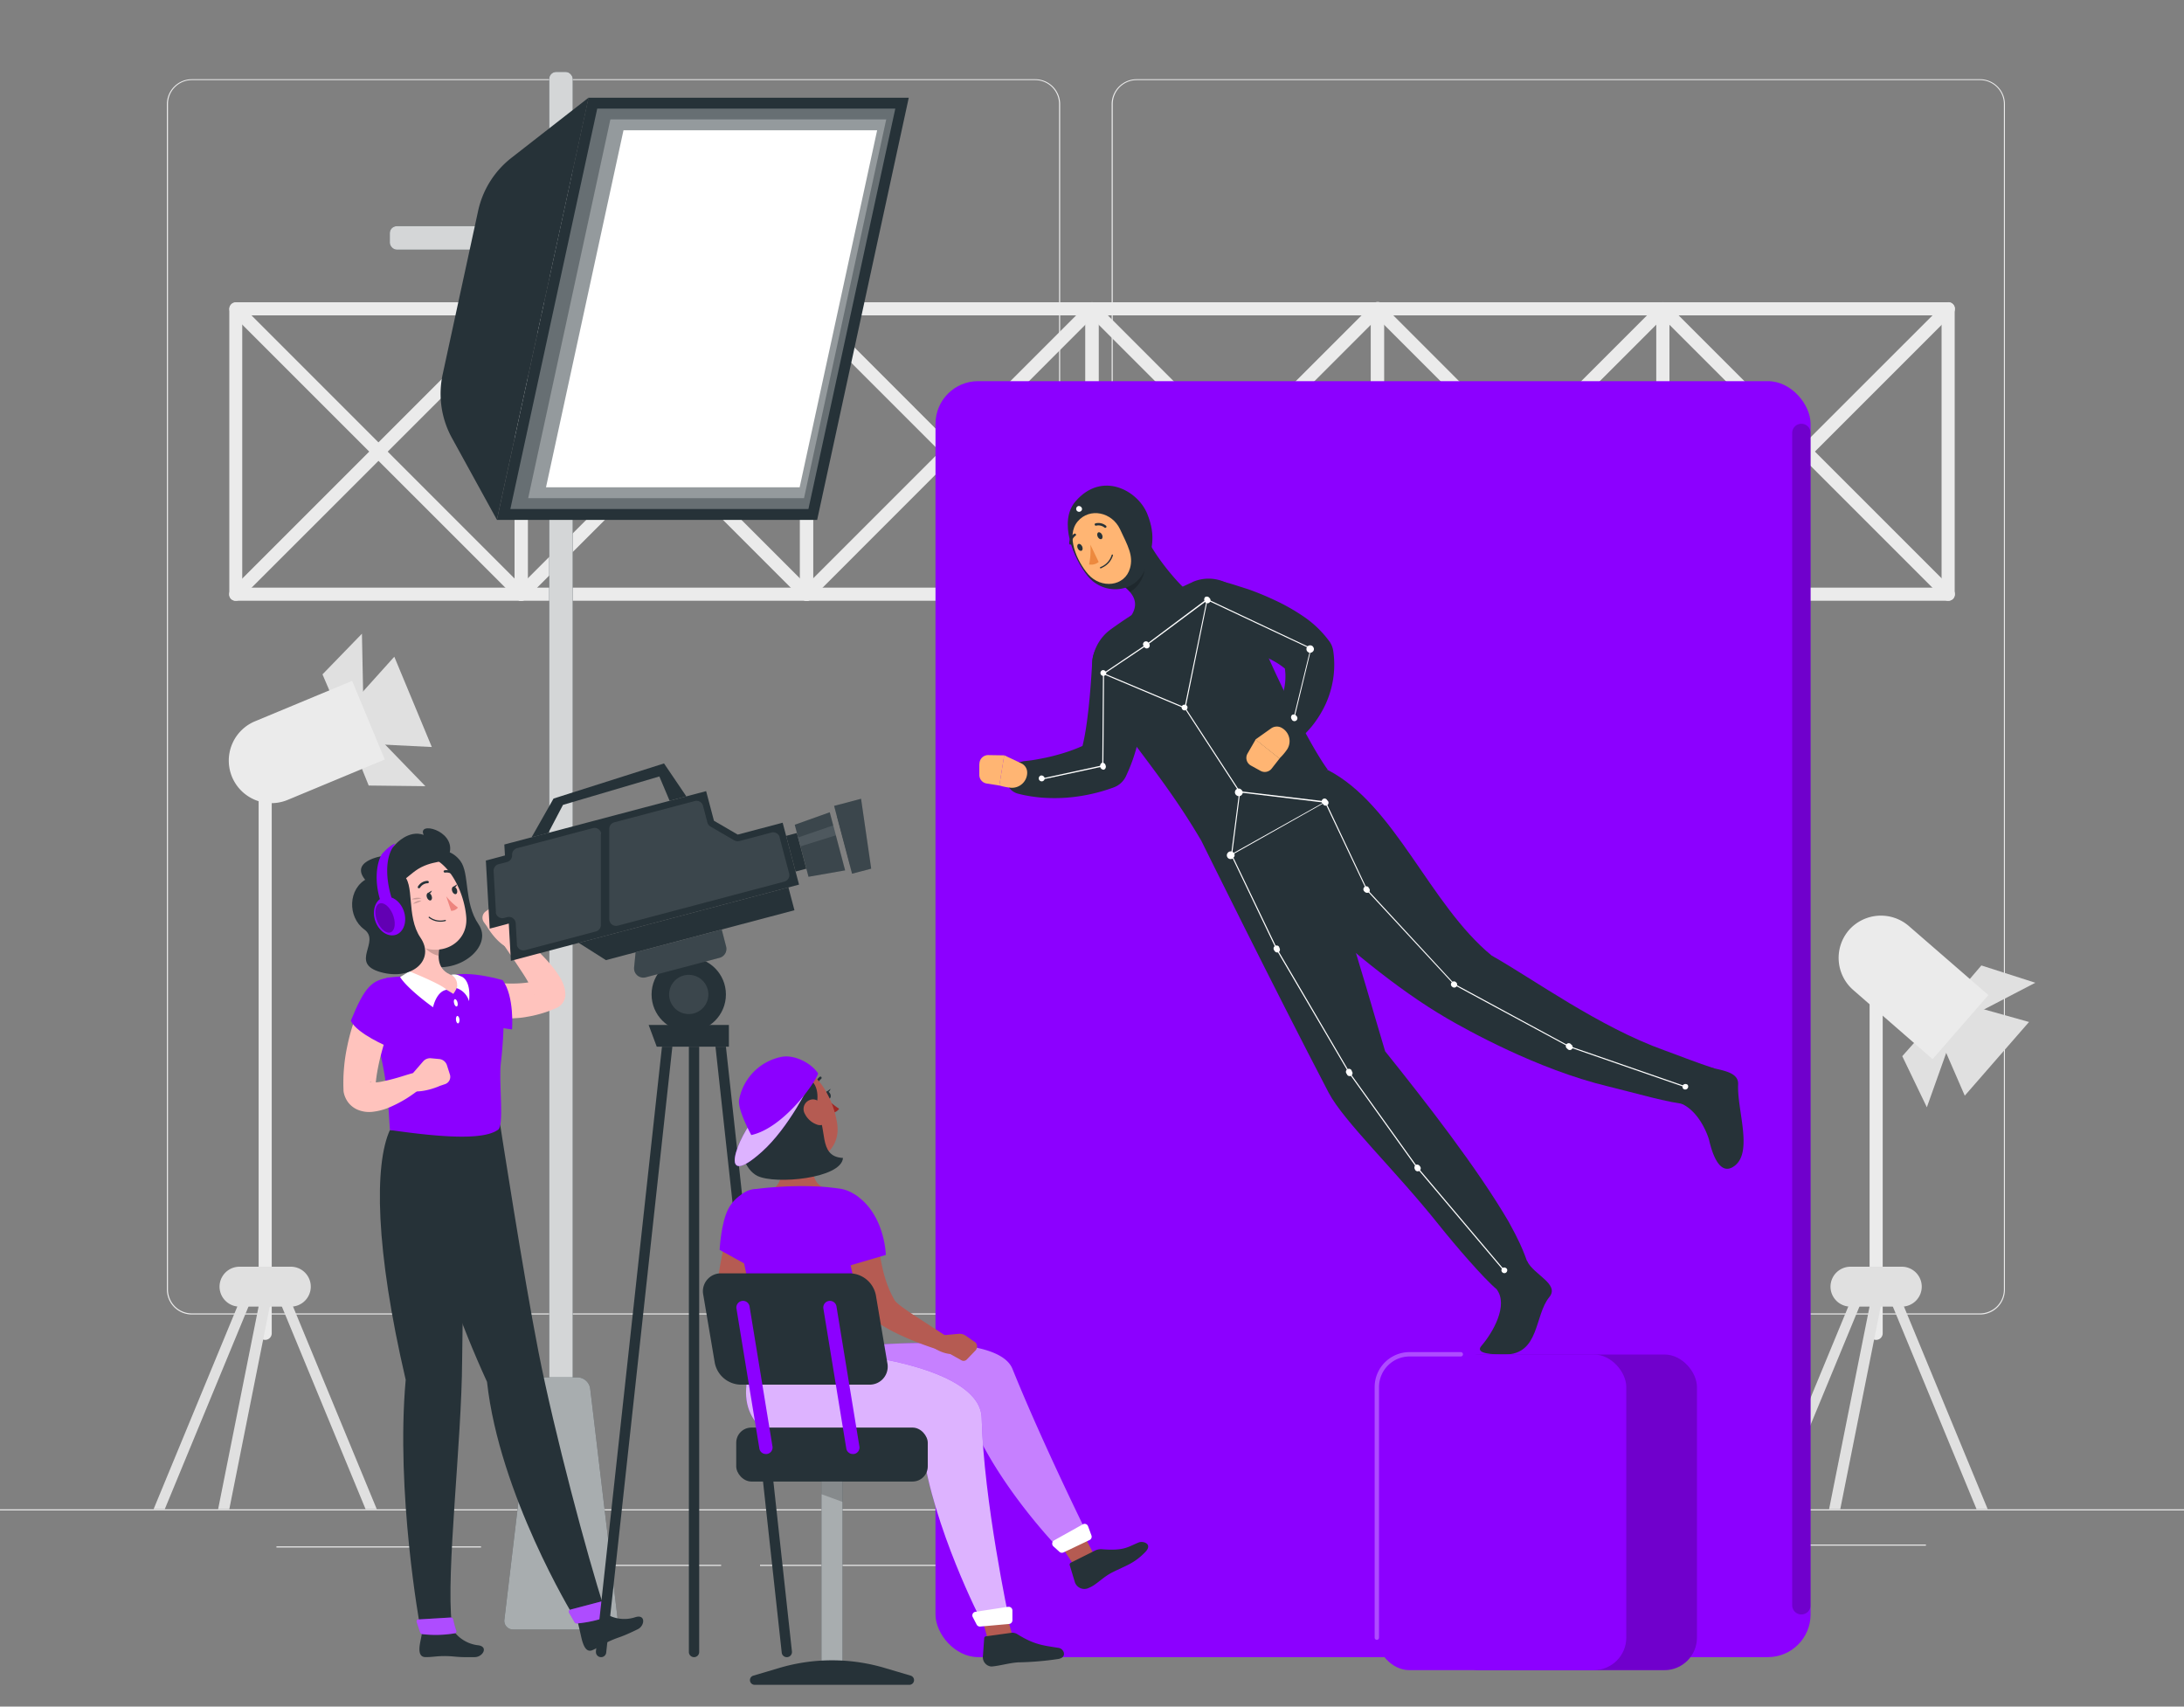 <svg xmlns="http://www.w3.org/2000/svg" id="layer-1" viewBox="0 0 500 390.7"><rect x="0" y="0" width="500" height="390.7" fill="#808080" stroke="none"/><g id="freepik--background-complete--inject-65"><rect y="345.54" width="500" height="0.25" style="fill:#ebebeb"></rect><rect x="328.88" y="353.48" width="33.12" height="0.25" style="fill:#ebebeb"></rect><rect x="399.78" y="353.61" width="41.14" height="0.25" style="fill:#ebebeb"></rect><rect x="356.76" y="360.14" width="19.19" height="0.25" style="fill:#ebebeb"></rect><rect x="174" y="358.25" width="51.67" height="0.25" style="fill:#ebebeb"></rect><rect x="130.71" y="358.25" width="34.39" height="0.25" style="fill:#ebebeb"></rect><rect x="63.29" y="354.03" width="46.84" height="0.25" style="fill:#ebebeb"></rect><path d="M237,300.94H43.91a5.71,5.71,0,0,1-5.7-5.71V23.8a5.71,5.71,0,0,1,5.7-5.66H237a5.71,5.71,0,0,1,5.71,5.71h0V295.23A5.71,5.71,0,0,1,237,300.94ZM43.91,18.34a5.46,5.46,0,0,0-5.45,5.46V295.23a5.46,5.46,0,0,0,5.45,5.46H237a5.48,5.48,0,0,0,5.46-5.46V23.8A5.48,5.48,0,0,0,237,18.34Z" style="fill:#ebebeb"></path><path d="M453.31,300.94H260.21a5.73,5.73,0,0,1-5.71-5.71V23.8a5.72,5.72,0,0,1,5.71-5.66h193.1A5.71,5.71,0,0,1,459,23.8V295.23A5.7,5.7,0,0,1,453.31,300.94ZM260.21,18.34a5.48,5.48,0,0,0-5.46,5.46V295.23a5.48,5.48,0,0,0,5.46,5.46h193.1a5.48,5.48,0,0,0,5.46-5.46V23.8a5.48,5.48,0,0,0-5.46-5.46Z" style="fill:#ebebeb"></path><path d="M119.31,137.54H54a1.5,1.5,0,0,1-1.5-1.5V70.7A1.5,1.5,0,0,1,54,69.2h65.35a1.5,1.5,0,0,1,1.5,1.5V136a1.5,1.5,0,0,1-1.5,1.5Zm-63.85-3h62.35V72.2H55.46Z" style="fill:#ebebeb"></path><path d="M119.31,137.54a1.5,1.5,0,0,1-1.06-.44L52.9,71.76A1.5,1.5,0,0,1,55,69.63L120.35,135a1.49,1.49,0,0,1,0,2.11h0A1.51,1.51,0,0,1,119.31,137.54Z" style="fill:#ebebeb"></path><path d="M54,137.54a1.53,1.53,0,0,1-1.1-.4,1.51,1.51,0,0,1,0-2.12l65.35-65.35a1.5,1.5,0,1,1,2.12,2.13L55,137.14A1.49,1.49,0,0,1,54,137.54Z" style="fill:#ebebeb"></path><path d="M184.65,137.54H119.31a1.5,1.5,0,0,1-1.5-1.5V70.7a1.5,1.5,0,0,1,1.5-1.5h65.34a1.5,1.5,0,0,1,1.5,1.5V136A1.5,1.5,0,0,1,184.65,137.54Zm-63.84-3h62.34V72.2H120.81Z" style="fill:#ebebeb"></path><path d="M184.65,137.54a1.5,1.5,0,0,1-1.06-.44L118.25,71.76a1.5,1.5,0,1,1,2.12-2.13L185.72,135a1.51,1.51,0,0,1,0,2.12A1.54,1.54,0,0,1,184.65,137.54Z" style="fill:#ebebeb"></path><path d="M119.31,137.54a1.5,1.5,0,0,1-1.07-2.55h0l65.34-65.35a1.51,1.51,0,0,1,2.13,2.13l-65.35,65.38A1.5,1.5,0,0,1,119.31,137.54Z" style="fill:#ebebeb"></path><path d="M250,137.54H184.65a1.5,1.5,0,0,1-1.5-1.5V70.7a1.5,1.5,0,0,1,1.5-1.5H250a1.5,1.5,0,0,1,1.5,1.5V136A1.5,1.5,0,0,1,250,137.54Zm-63.85-3H248.5V72.2H186.15Z" style="fill:#ebebeb"></path><path d="M250,137.54a1.5,1.5,0,0,1-1.06-.44L183.59,71.76a1.51,1.51,0,0,1,2.13-2.13L251.06,135a1.49,1.49,0,0,1,0,2.11h0A1.5,1.5,0,0,1,250,137.54Z" style="fill:#ebebeb"></path><path d="M184.65,137.54a1.5,1.5,0,0,1-1.06-2.56l65.35-65.35a1.5,1.5,0,1,1,2.12,2.13h0l-65.34,65.38A1.52,1.52,0,0,1,184.65,137.54Z" style="fill:#ebebeb"></path><path d="M315.35,137.54H250a1.5,1.5,0,0,1-1.5-1.5V70.7a1.5,1.5,0,0,1,1.5-1.5h65.35a1.5,1.5,0,0,1,1.5,1.5V136A1.5,1.5,0,0,1,315.35,137.54Zm-63.85-3h62.35V72.2H251.5Z" style="fill:#ebebeb"></path><path d="M315.35,137.54a1.54,1.54,0,0,1-1.07-.44L248.94,71.76a1.5,1.5,0,1,1,2.12-2.13h0L316.41,135a1.5,1.5,0,0,1-1.06,2.56Z" style="fill:#ebebeb"></path><path d="M250,137.54a1.5,1.5,0,0,1-1.07-2.55h0l65.34-65.35a1.51,1.51,0,1,1,2.28,2l-.15.15-65.35,65.38A1.5,1.5,0,0,1,250,137.54Z" style="fill:#ebebeb"></path><path d="M380.69,137.54H315.35a1.5,1.5,0,0,1-1.5-1.5V70.7a1.5,1.5,0,0,1,1.5-1.5h65.34a1.5,1.5,0,0,1,1.5,1.5V136A1.5,1.5,0,0,1,380.69,137.54Zm-63.84-3h62.34V72.2H316.85Z" style="fill:#ebebeb"></path><path d="M380.69,137.54a1.5,1.5,0,0,1-1.06-.44L314.28,71.76a1.51,1.51,0,0,1,2.13-2.13L381.75,135a1.49,1.49,0,0,1,0,2.11h0A1.5,1.5,0,0,1,380.69,137.54Z" style="fill:#ebebeb"></path><path d="M315.35,137.54a1.54,1.54,0,0,1-1.07-.44,1.51,1.51,0,0,1,0-2.12l65.35-65.35a1.5,1.5,0,1,1,2.12,2.13h0l-65.34,65.38A1.54,1.54,0,0,1,315.35,137.54Z" style="fill:#ebebeb"></path><path d="M446,137.54H380.69a1.5,1.5,0,0,1-1.5-1.5V70.7a1.5,1.5,0,0,1,1.5-1.5H446a1.5,1.5,0,0,1,1.5,1.5V136A1.5,1.5,0,0,1,446,137.54Zm-63.85-3H444.5V72.2H382.19Z" style="fill:#ebebeb"></path><path d="M446,137.54a1.49,1.49,0,0,1-1-.4L379.65,71.8a1.5,1.5,0,1,1,2.12-2.13h0L447.12,135a1.51,1.51,0,0,1,0,2.12A1.54,1.54,0,0,1,446,137.54Z" style="fill:#ebebeb"></path><path d="M380.69,137.54a1.5,1.5,0,0,1-1.07-2.55h0L445,69.63a1.5,1.5,0,1,1,2.12,2.13h0l-65.37,65.38A1.5,1.5,0,0,1,380.69,137.54Z" style="fill:#ebebeb"></path><polygon points="82.52 170.21 98.86 171.02 90.27 150.35 79.32 162.52 82.52 170.21" style="fill:#e0e0e0"></polygon><polygon points="83.17 160.37 82.86 145.08 73.83 154.39 78.16 164.52 83.17 160.37" style="fill:#e0e0e0"></polygon><polygon points="86.75 169 97.39 179.99 84.41 179.84 80.28 169.63 86.75 169" style="fill:#e0e0e0"></polygon><path d="M65.83,183.14l22.26-9.26-7.47-18-22.26,9.26a9.75,9.75,0,0,0-5.24,12.72h0A9.75,9.75,0,0,0,65.83,183.14Z" style="fill:#ebebeb"></path><path d="M60.71,306.75a1.5,1.5,0,0,1-1.5-1.5V174.78a1.5,1.5,0,0,1,3,0V305.25A1.5,1.5,0,0,1,60.71,306.75Z" style="fill:#ebebeb"></path><path d="M54.83,299.14H66.59a4.58,4.58,0,0,0,4.56-4.57h0A4.57,4.57,0,0,0,66.59,290H54.83a4.58,4.58,0,0,0-4.57,4.56h0A4.59,4.59,0,0,0,54.83,299.14Z" style="fill:#e0e0e0"></path><polygon points="83.71 345.54 86.27 345.54 66.27 297.14 63.71 297.14 83.71 345.54" style="fill:#e0e0e0"></polygon><polygon points="37.71 345.54 35.15 345.54 55.15 297.14 57.71 297.14 37.71 345.54" style="fill:#e0e0e0"></polygon><polygon points="52.49 345.54 49.93 345.54 59.6 297.14 62.15 297.14 52.49 345.54" style="fill:#e0e0e0"></polygon><polygon points="443.29 235.83 449.81 250.84 464.52 233.97 448.76 229.56 443.29 235.83" style="fill:#e0e0e0"></polygon><polygon points="452.39 232.05 465.96 224.99 453.61 221.03 446.45 229.4 452.39 232.05" style="fill:#e0e0e0"></polygon><polygon points="446.26 239.09 441.13 253.5 435.5 241.8 442.82 233.57 446.26 239.09" style="fill:#e0e0e0"></polygon><path d="M424.26,226.64l18.18,15.84,12.78-14.67L437,212a9.76,9.76,0,0,0-13.72.95h0A9.76,9.76,0,0,0,424.26,226.64Z" style="fill:#ebebeb"></path><path d="M429.52,306.75a1.5,1.5,0,0,1-1.5-1.5V218.32a1.5,1.5,0,1,1,3,0v86.93A1.5,1.5,0,0,1,429.52,306.75Z" style="fill:#ebebeb"></path><path d="M423.64,299.14H435.4a4.58,4.58,0,0,0,4.56-4.57h0A4.57,4.57,0,0,0,435.4,290H423.64a4.58,4.58,0,0,0-4.57,4.56h0A4.59,4.59,0,0,0,423.64,299.14Z" style="fill:#e0e0e0"></path><polygon points="452.52 345.54 455.07 345.54 435.07 297.14 432.52 297.14 452.52 345.54" style="fill:#e0e0e0"></polygon><polygon points="406.52 345.54 403.96 345.54 423.96 297.14 426.52 297.14 406.52 345.54" style="fill:#e0e0e0"></polygon><polygon points="421.3 345.54 418.74 345.54 428.41 297.14 430.96 297.14 421.3 345.54" style="fill:#e0e0e0"></polygon></g><g id="freepik--Spotlight--inject-65"><rect x="125.74" y="16.47" width="5.38" height="307.7" rx="1.59" style="fill:#263238"></rect><rect x="125.74" y="16.47" width="5.38" height="307.7" rx="1.59" style="fill:#fff;opacity:0.8;isolation:isolate"></rect><rect x="89.24" y="51.78" width="58.68" height="5.38" rx="1.59" style="fill:#263238"></rect><rect x="89.24" y="51.78" width="58.68" height="5.38" rx="1.59" style="fill:#fff;opacity:0.8;isolation:isolate"></rect><path d="M139.37,373.06H117.49a2,2,0,0,1-2-2.39L121.76,318a3,3,0,0,1,3-2.67h7.37a3,3,0,0,1,3,2.67l6.27,52.67a2,2,0,0,1-1.57,2.35A1.79,1.79,0,0,1,139.37,373.06Z" style="fill:#263238"></path><path d="M139.37,373.06H117.49a2,2,0,0,1-2-2.39L121.76,318a3,3,0,0,1,3-2.67h7.37a3,3,0,0,1,3,2.67l6.27,52.67a2,2,0,0,1-1.57,2.35A1.79,1.79,0,0,1,139.37,373.06Z" style="fill:#fff;opacity:0.6;isolation:isolate"></path><polygon points="187.08 119.02 113.76 119.02 134.73 22.37 208.05 22.37 187.08 119.02" style="fill:#263238"></polygon><path d="M103.47,100.28,113.76,119l21-96.65L117.08,36.14a21.06,21.06,0,0,0-7.62,12.14l-8.11,37.39A21,21,0,0,0,103.47,100.28Z" style="fill:#263238"></path><polygon points="116.84 116.53 136.73 24.86 204.97 24.86 185.08 116.53 116.84 116.53" style="fill:#fff;opacity:0.3;isolation:isolate"></polygon><polygon points="120.92 114.05 139.74 27.34 202.89 27.34 184.07 114.05 120.92 114.05" style="fill:#fff;opacity:0.3;isolation:isolate"></polygon><polygon points="125 111.56 142.74 29.83 200.81 29.83 183.07 111.56 125 111.56" style="fill:#fff"></polygon></g><g id="freepik--Chroma--inject-65"><rect x="214.17" y="87.26" width="200.34" height="292.12" rx="9.77" style="fill:#8C00FF"></rect><path d="M412.4,369.61h0a2.1,2.1,0,0,0,2.11-2.11h0V99.14a2.1,2.1,0,0,0-2.1-2.12h0a2.1,2.1,0,0,0-2.11,2.11h0V367.49a2.1,2.1,0,0,0,2.1,2.12Z" style="opacity:0.2;isolation:isolate"></path></g><g id="freepik--character-1--inject-65"><path d="M146,373c-4.11,2-3.94,1.61-6.29,2.65-2,.9-2.35,1.36-4,2.1-1.34.62-2-.62-2.46-2.22-.22-.8-.74-3.4-1.14-4.67l6.56-1.44a8,8,0,0,0,6.75.83C147.86,369.46,147.66,372.21,146,373Z" style="fill:#263238"></path><path d="M114.5,257.44s5.32,34.44,8.77,52c3.61,18.47,11.31,47.23,15,58.54-1,.86-4.77,1.9-7.07,1.85,0,0-16.88-27.7-19.7-53.46-12.79-28-16.5-49.23-14.57-57.67Z" style="fill:#263238"></path><path d="M138.38,367a18.18,18.18,0,0,0,1.16,2.34.49.49,0,0,1-.13.68l-.07,0a26.81,26.81,0,0,1-7.24,1.65.61.61,0,0,1-.57-.3l-1.24-2.14a.49.49,0,0,1,.16-.67.42.42,0,0,1,.14-.06l7.11-1.87A.58.58,0,0,1,138.38,367Z" style="fill:#8C00FF"></path><path d="M138.38,367a18.18,18.18,0,0,0,1.16,2.34.49.49,0,0,1-.13.68l-.07,0a26.81,26.81,0,0,1-7.24,1.65.61.61,0,0,1-.57-.3l-1.24-2.14a.49.49,0,0,1,.16-.67.42.42,0,0,1,.14-.06l7.11-1.87A.58.58,0,0,1,138.38,367Z" style="fill:#fff;opacity:0.3;isolation:isolate"></path><path d="M96.5,195.67c-4.46,2.21-6.16,11.23-2.28,14.05s-3.64,9.3,3.65,11.34,15.11-4.44,11.69-9.45-2-11.6-4.16-14.5C102,192.6,96.5,195.67,96.5,195.67Z" style="fill:#263238"></path><path d="M108.74,379.38c-4.57.08-4.25-.2-6.82-.24-2.21,0-2.71.24-4.48.24-1.47,0-1.57-1.42-1.3-3.05.14-.82.39-1.82.56-3.14l6.93-.13a8,8,0,0,0,5.78,3.6C111.9,376.94,110.56,379.34,108.74,379.38Z" style="fill:#263238"></path><path d="M107.48,258.7s-1.58,34.8-1.68,52.73c-.1,18.82-3.73,48.53-2.37,60.34-1.09.65-5,.92-7.29.42,0,0-5.58-30.49-3.26-56.3-7-30-7.21-49.31-3.61-57.19Z" style="fill:#263238"></path><path d="M103.77,370.77a18.39,18.39,0,0,0,.68,2.52.49.49,0,0,1-.27.64l-.07,0a26.44,26.44,0,0,1-7.43.19.58.58,0,0,1-.5-.4l-.78-2.35a.48.48,0,0,1,.28-.62l.15,0,7.33-.44A.6.6,0,0,1,103.77,370.77Z" style="fill:#8C00FF"></path><path d="M103.77,370.77a18.39,18.39,0,0,0,.68,2.52.49.49,0,0,1-.27.64l-.07,0a26.44,26.44,0,0,1-7.43.19.58.58,0,0,1-.5-.4l-.78-2.35a.48.48,0,0,1,.28-.62l.15,0,7.33-.44A.6.6,0,0,1,103.77,370.77Z" style="fill:#fff;opacity:0.3;isolation:isolate"></path><path d="M110.79,224.48l1.54.3c.57.1,1.16.17,1.74.23a28,28,0,0,0,3.55.16,24.17,24.17,0,0,0,3.5-.28,25,25,0,0,0,3.41-.76l-2.31,3.38c0,.24.07.25,0,.13a2.75,2.75,0,0,0-.14-.49,12.14,12.14,0,0,0-.65-1.42c-.55-1-1.19-2.08-1.88-3.12s-1.4-2.13-2.12-3.2l-2.19-3.22h0a2,2,0,0,1,2.85-2.75c1.13.82,2.15,1.69,3.19,2.58s2,1.84,3,2.84a33.3,33.3,0,0,1,2.8,3.25,20.31,20.31,0,0,1,1.32,2,9.5,9.5,0,0,1,.61,1.34,6.64,6.64,0,0,1,.42,2.07,3.39,3.39,0,0,1-2.09,3.27l-.23.1a27.31,27.31,0,0,1-4.5,1.5c-.76.2-1.54.32-2.31.46a18.39,18.39,0,0,1-2.34.25,28.13,28.13,0,0,1-4.68,0c-.78-.08-1.56-.19-2.34-.32-.39-.07-.78-.14-1.18-.24s-.74-.18-1.3-.35a4,4,0,0,1,1.9-7.74Z" style="fill:#ffc3bd"></path><path d="M102.27,224.74c0-2.14,5.41-2.4,12.81-.35,2.74,3.76,2.15,11.28,2.15,11.28S101.73,234.26,102.27,224.74Z" style="fill:#8C00FF"></path><path d="M115.32,232.71a96.1,96.1,0,0,1-.71,11.12c-.36,4.89.86,14.19-.68,14.87-3.38,2.36-13,1.68-24.66,0-.5-7-.32-11.83-4.74-27.46A5.74,5.74,0,0,1,88.24,224a5.45,5.45,0,0,1,1.2-.25c1-.1,2-.18,3.08-.23a77.53,77.53,0,0,1,11.2,0c1.21.11,2.48.26,3.68.43A9.28,9.28,0,0,1,115.32,232.71Z" style="fill:#8C00FF"></path><path d="M93.31,210.93c1,3.6,2.17,10.2-.17,12.61,0,0,3.41-.52,10.65,4,2.1-3,.54-4,.54-4-4.09-1-4.2-3.94-3.71-6.74Z" style="fill:#ffc3bd"></path><path d="M102.27,226.6c-2.39.34-3.13,4-3.13,4s-5.73-4.06-7.55-6.92a21.61,21.61,0,0,0,2.09-1.32S100.88,225.23,102.27,226.6Z" style="fill:#fff"></path><path d="M104.54,226.22a4.42,4.42,0,0,1,2.84,3c.55-5.25-1.94-5.73-1.94-5.73a3,3,0,0,0-2.16-.32A2.58,2.58,0,0,1,104.54,226.22Z" style="fill:#fff"></path><path d="M96.29,213.32l4.32,3.47a11.2,11.2,0,0,0-.19,2c-1.55-.22-3.79-1.9-4.07-3.51A5.38,5.38,0,0,1,96.29,213.32Z" style="opacity:0.2;isolation:isolate"></path><path d="M88.49,206.14c2.12,5.53,2.9,7.9,6.67,10.05,5.67,3.23,12-.2,11.59-6.15-.38-5.35-3.79-13.49-10-14.3a7.58,7.58,0,0,0-8.26,10.4Z" style="fill:#ffc3bd"></path><path d="M84.28,202.14c7.07,2.62,8.41-1.75,12.22-3.63S102.41,198,103,195c.91-5-7.55-7-6-3.86-3.45-1.25-6.41,2.12-6.41,2.12-.47.62-2.81,2.67-2.81,2.67S79.12,197.14,84.28,202.14Z" style="fill:#263238"></path><path d="M84.1,201.14c-4.46,2.21-4.58,8.81-.71,11.64s-3.54,7.73,3.75,9.78,12.55-2.87,9.13-7.88-1.13-12.54-4.17-14.54S84.1,201.14,84.1,201.14Z" style="fill:#263238"></path><path d="M96.48,205.65a3,3,0,0,0-2.26.24A5.77,5.77,0,0,0,96.48,205.65Z" style="opacity:0.2;isolation:isolate"></path><path d="M96.5,206.19a2.4,2.4,0,0,0-1.93.73A4.77,4.77,0,0,0,96.5,206.19Z" style="opacity:0.2;isolation:isolate"></path><path d="M97.73,205.43c.16.47.53.79.84.71s.42-.53.26-1-.53-.79-.84-.71S97.57,205,97.73,205.43Z" style="fill:#263238"></path><path d="M103.51,204c.16.47.53.78.84.7s.42-.52.27-1-.54-.79-.84-.71S103.35,203.54,103.51,204Z" style="fill:#263238"></path><path d="M103.65,203.08l1-.62S104.38,203.49,103.65,203.08Z" style="fill:#263238"></path><path d="M102.16,205.21a14.5,14.5,0,0,0,2.68,2.57,2,2,0,0,1-1.56.75Z" style="fill:#ed847e"></path><path d="M101.17,211a4.55,4.55,0,0,0,.81-.13.14.14,0,0,0,.1-.16v0a.14.14,0,0,0-.18-.1,4.11,4.11,0,0,1-3.51-.67.14.14,0,1,0-.21.18l0,0A4.29,4.29,0,0,0,101.17,211Z" style="fill:#263238"></path><path d="M88.32,210.91a4,4,0,0,0,2.81,1.82c1.39.13,1.69-1.59,1-3.12s-2.14-3.11-3.38-2.53S87.41,209.61,88.32,210.91Z" style="fill:#ffb573"></path><path d="M96,203.33a.23.23,0,0,0,.18-.12,2.13,2.13,0,0,1,1.72-1,.27.27,0,0,0,.28-.26v0a.32.32,0,0,0-.31-.29,2.64,2.64,0,0,0-2.19,1.3.29.29,0,0,0,.11.4A.3.3,0,0,0,96,203.33Z" style="fill:#263238"></path><path d="M104.15,200.55a.25.25,0,0,0,.19-.09.28.28,0,0,0,0-.4h0a3,3,0,0,0-2.57-.81.26.26,0,0,0-.2.31v0a.31.31,0,0,0,.36.21,2.46,2.46,0,0,1,2,.67A.32.32,0,0,0,104.15,200.55Z" style="fill:#263238"></path><path d="M97.87,204.5l1-.62S98.6,204.91,97.87,204.5Z" style="fill:#263238"></path><path d="M100.52,242.45l-1.83-.17a2.12,2.12,0,0,0-1.82.72l-2.12,2.44a4,4,0,0,0-.87,3.56l.19.78c3,.5,6.64-1.18,6.64-1.18l1.09-.37A1.76,1.76,0,0,0,103,246v0l-.69-2.16A2.05,2.05,0,0,0,100.52,242.45Z" style="fill:#ffc3bd"></path><path d="M115.3,207.24l1.59.93a2.21,2.21,0,0,1,1,1.66l.29,3.22a4,4,0,0,1-1.38,3.39l-.61.52c-2.74-1.36-4.7-4.85-4.7-4.85l-.67-.93a1.77,1.77,0,0,1,.34-2.49l0,0,1.83-1.35A2.06,2.06,0,0,1,115.3,207.24Z" style="fill:#ffc3bd"></path><path d="M89.77,233.57l-.7,1.84c-.24.65-.46,1.31-.68,2-.43,1.33-.81,2.67-1.16,4s-.64,2.69-.87,4-.37,2.69-.48,4l-.08-.76a1.92,1.92,0,0,0-.29-.5,1.51,1.51,0,0,0-.6-.43c-.33-.1-.2.05.09.07a8.75,8.75,0,0,0,2.7-.24c1-.2,2.15-.49,3.26-.81s2.25-.7,3.33-1h.1a2,2,0,0,1,1.86,3.47,34.93,34.93,0,0,1-3.16,2.26,29.45,29.45,0,0,1-3.51,1.86,13.79,13.79,0,0,1-4.41,1.22,6.81,6.81,0,0,1-3.45-.56,5.38,5.38,0,0,1-2-1.6,5.77,5.77,0,0,1-1-2.16,3.31,3.31,0,0,1-.08-.55v-.21a37.91,37.91,0,0,1,.12-5,39.66,39.66,0,0,1,.72-4.85,46.93,46.93,0,0,1,1.21-4.7c.26-.77.52-1.53.8-2.3a22,22,0,0,1,1-2.35,4,4,0,0,1,7.37,3.08Z" style="fill:#ffc3bd"></path><path d="M89.21,223.8c-4,.62-5.62,1.84-8.9,9.91,1.49,3,8.46,5.89,8.46,5.89S94.24,229.67,89.21,223.8Z" style="fill:#8C00FF"></path><path d="M104.76,229.58c.09.46,0,.84-.25.84s-.49-.38-.58-.84,0-.83.25-.83S104.67,229.14,104.76,229.58Z" style="fill:#fff"></path><path d="M105.2,233.5c0,.47-.15.82-.38.79s-.42-.45-.44-.91.15-.83.37-.79S105.18,233,105.2,233.5Z" style="fill:#fff"></path><path d="M92.56,208.94c-.66-2.41-2.71-4-4.57-3.58s-2.84,2.73-2.18,5.14,2.71,4,4.57,3.58S93.22,211.35,92.56,208.94Z" style="fill:#8C00FF"></path><path d="M90.11,209.86c-.57-1.86-1.92-3.23-3-3.07s-1.49,1.8-.91,3.65,1.92,3.23,3,3.07S90.69,211.71,90.11,209.86Z" style="opacity:0.3;isolation:isolate"></path><path d="M89.62,205.47c-1.25-4.12-1.64-9.37.9-12.29-1.15.11-3.08,2.34-3.08,2.34-1.19,1.9-1.82,6.07-.36,10.67A1.89,1.89,0,0,0,89.62,205.47Z" style="fill:#8C00FF"></path><polygon points="180.5 203.16 132.49 215.86 138.72 219.81 181.88 208.39 180.5 203.16" style="fill:#263238"></polygon><polygon points="166.87 234.65 148.5 234.65 150.35 239.62 166.87 239.62 166.87 234.65" style="fill:#263238"></polygon><rect x="181.01" y="190.89" width="2.55" height="8.45" transform="translate(-43.84 53.12) rotate(-14.82)" style="fill:#263238"></rect><polygon points="189.96 185.96 181.95 188.82 185.1 200.73 193.48 199.26 189.96 185.96" style="fill:#263238"></polygon><polygon points="189.96 185.96 181.95 188.82 185.1 200.73 193.48 199.26 189.96 185.96" style="fill:#fff;opacity:0.1;isolation:isolate"></polygon><polygon points="190.76 188.97 182.72 191.73 183.25 193.77 191.36 191.24 190.76 188.97" style="fill:#fff;opacity:0.1;isolation:isolate"></polygon><rect x="191.69" y="186.81" width="1.34" height="11.27" transform="matrix(0.97, -0.26, 0.26, 0.97, -42.83, 55.6)" style="fill:#263238"></rect><polygon points="197.13 182.87 190.96 184.5 195.07 200.03 199.45 198.87 197.13 182.87" style="fill:#263238"></polygon><polygon points="197.13 182.87 190.96 184.5 195.07 200.03 199.45 198.87 197.13 182.87" style="fill:#fff;opacity:0.1;isolation:isolate"></polygon><polygon points="168.89 191.07 163.45 187.9 161.66 181.12 115.46 193.34 115.6 195.85 111.23 197.01 112.11 212.6 116.48 211.44 116.96 219.97 168.34 206.38 182.93 202.52 179.18 188.35 168.89 191.07" style="fill:#263238"></polygon><path d="M137.56,191.08v20.68a1.54,1.54,0,0,1-1.15,1.49l-16.19,4.28a1.53,1.53,0,0,1-1.88-1.1,1.57,1.57,0,0,1,0-.3l-.27-4.76a1.56,1.56,0,0,0-1.65-1.45,1.47,1.47,0,0,0-.29.05l-.72.19a1.53,1.53,0,0,1-1.88-1.1,1.57,1.57,0,0,1,0-.3l-.52-9.33a1.53,1.53,0,0,1,1.14-1.58l1.94-.51a1.55,1.55,0,0,0,1.15-1.58h0a1.54,1.54,0,0,1,1.14-1.58l17.35-4.59a1.54,1.54,0,0,1,1.88,1.1A1.74,1.74,0,0,1,137.56,191.08Z" style="fill:#fff;opacity:0.1;isolation:isolate"></path><path d="M178.48,191.71l2.18,8.23a1.54,1.54,0,0,1-1.08,1.89h0l-38.15,10.09a1.55,1.55,0,0,1-1.89-1.09,1.75,1.75,0,0,1-.05-.4V189.75a1.54,1.54,0,0,1,1.14-1.49l18.44-4.87a1.54,1.54,0,0,1,1.88,1.09l1,3.81a1.49,1.49,0,0,0,.72.94l5.43,3.16a1.59,1.59,0,0,0,1.17.16l7.31-1.94a1.54,1.54,0,0,1,1.9,1S178.48,191.69,178.48,191.71Z" style="fill:#fff;opacity:0.1;isolation:isolate"></path><circle cx="157.68" cy="227.67" r="8.51" style="fill:#263238"></circle><path d="M162.17,227.67a4.49,4.49,0,1,1-4.49-4.49h0A4.49,4.49,0,0,1,162.17,227.67Z" style="fill:#fff;opacity:0.1;isolation:isolate"></path><path d="M157.68,239.62h2.39V378.21a1.18,1.18,0,0,1-1.18,1.18h0a1.18,1.18,0,0,1-1.18-1.18V239.62Z" style="fill:#263238"></path><path d="M137.61,379.39h0a1.18,1.18,0,0,1-1.18-1.18.86.86,0,0,1,0-.16l15.12-138.43h2.38L138.78,378.38A1.18,1.18,0,0,1,137.61,379.39Z" style="fill:#263238"></path><path d="M180.13,379.39h0a1.16,1.16,0,0,1-1.16-1L163.8,239.62h2.39L181.3,378.05a1.18,1.18,0,0,1-1,1.33Z" style="fill:#263238"></path><polygon points="152.02 174.78 126.73 182.82 121.7 191.69 125.53 190.68 128.89 184.27 150.95 177.76 153.3 183.33 157.13 182.32 152.02 174.78" style="fill:#263238"></polygon><path d="M164.74,219.28l-16.91,4.47a2.13,2.13,0,0,1-2.6-1.52,2.36,2.36,0,0,1-.06-.75l.34-3.46,19.72-5.22,1,3.87a2.12,2.12,0,0,1-1.48,2.61Z" style="fill:#263238"></path><path d="M164.74,219.28l-16.91,4.47a2.13,2.13,0,0,1-2.6-1.52,2.36,2.36,0,0,1-.06-.75l.34-3.46,19.72-5.22,1,3.87a2.12,2.12,0,0,1-1.48,2.61Z" style="fill:#fff;opacity:0.1;isolation:isolate"></path></g><g id="freepik--character-2--inject-65"><path d="M173.9,281.07c-.72,2.8-1.41,5.73-2,8.59s-1.17,5.77-1.49,8.56c-.09.71-.13,1.38-.19,2.07v1.15a1.48,1.48,0,0,0-.1-.36,2.12,2.12,0,0,0-.23-.48,2.47,2.47,0,0,0-.89-.87,1.85,1.85,0,0,0-1.12-.29h0a2.8,2.8,0,0,0,.64-.13c.54-.17,1.17-.43,1.81-.7,2.56-1.13,5.24-2.58,7.9-3.93h0a1.75,1.75,0,0,1,2.31.92,1.74,1.74,0,0,1-.31,1.88,45.25,45.25,0,0,1-3.46,3.18,38.18,38.18,0,0,1-3.82,2.88,17.54,17.54,0,0,1-2.27,1.3,9.33,9.33,0,0,1-1.52.58,5.71,5.71,0,0,1-1.17.19,3.91,3.91,0,0,1-2.22-.53,3.71,3.71,0,0,1-1.29-1.26,4.89,4.89,0,0,1-.35-.73,4.74,4.74,0,0,1-.16-.65,4.1,4.1,0,0,1-.06-.49v-.49l-.06-1.29c0-.82,0-1.67.06-2.47a72.36,72.36,0,0,1,1.22-9.4c.57-3.08,1.27-6,2.13-9.1A3.5,3.5,0,0,1,174,281h0Z" style="fill:#b55b52"></path><path d="M186.53,294.34l-1.15,2.8a1.76,1.76,0,0,1-1.63,1.1H181s-3.42,1.46-4.88-.36l.11-2,4.92-3.06a2.63,2.63,0,0,1,1.69-.38l2.77.28a1.16,1.16,0,0,1,1,1.27A1.06,1.06,0,0,1,186.53,294.34Z" style="fill:#b55b52"></path><path d="M178.55,259.37c.71,3.53,1.45,10-1,12.38a33.39,33.39,0,0,1,10.6,8.55,6.25,6.25,0,0,0,1.43-8.07c-4-.91-3.67-4.73-3.18-7.52Z" style="fill:#b55b52"></path><path d="M175.56,273.14c3.29,3.36.36,13.83-2.15,17.79l-8.66-4.79s.3-6.18,2-9.41C168.55,273.26,173.32,270.85,175.56,273.14Z" style="fill:#8C00FF"></path><path d="M199.31,280.61c-.19,5.15.51,14.37-2.31,28.94l-24.19-.72c.64-8.93-1.89-15.11-4.65-30.65a5.07,5.07,0,0,1,4.1-5.88l.2,0c1.55-.22,3.31-.42,5.08-.52a77.67,77.67,0,0,1,11-.07c1.19.1,2.41.24,3.58.4A8.29,8.29,0,0,1,199.31,280.61Z" style="fill:#8C00FF"></path><path d="M189.06,250.91c.17.45.55.72.84.6s.39-.57.22-1-.55-.72-.85-.61S188.88,250.46,189.06,250.91Z" style="fill:#263238"></path><path d="M189.15,250l1-.73S189.88,250.29,189.15,250Z" style="fill:#263238"></path><path d="M189.4,251.58a13,13,0,0,0,2.71,2.25,2,2,0,0,1-1.48.91Z" style="fill:#a02724"></path><path d="M188.08,246.84a.31.31,0,0,0-.05-.28.28.28,0,0,0-.4,0h0a2.84,2.84,0,0,0-1.06,2.35.28.28,0,0,0,.31.24h0a.26.26,0,0,0,.24-.3h0A2.22,2.22,0,0,1,188,247,.24.24,0,0,0,188.08,246.84Z" style="fill:#263238"></path><path d="M173.4,255.42c2.36,5.42,3.24,7.77,7.07,9.6,5.77,2.75,11.92-1.33,11.24-7.35-.62-5.41-4.37-13.38-10.61-13.61a8.06,8.06,0,0,0-8.4,7.7A8,8,0,0,0,173.4,255.42Z" style="fill:#b55b52"></path><path d="M184.91,246.85c3.16,1.45,2.21,6.25,1.71,7.12,3.17,3.79.33,10.84,6.37,11.13-.33,4.71-15.45,6.12-19.58,4.12-2.77-1.34-5.48-6.68-.85-11.14-3.36-4.92-2.64-9.09,0-11.88C177.63,240.82,185.49,241.93,184.91,246.85Z" style="fill:#263238"></path><path d="M173.52,254.9c-5.07,5.85-9.22,17.82.87,8.81,6.3-5.63,11-15.56,11-15.56Z" style="fill:#8C00FF"></path><path d="M173.52,254.9c-5.07,5.85-9.22,17.82.87,8.81,6.3-5.63,11-15.56,11-15.56Z" style="fill:#fff;opacity:0.7;isolation:isolate"></path><path d="M172,259.86c7.45-1.65,14.76-12.16,15.3-14.09-1.45-2.27-5.2-4.32-8.23-3.84a12.32,12.32,0,0,0-9.86,9.85C168.79,254,172,259.86,172,259.86Z" style="fill:#8C00FF"></path><path d="M184.26,255a4.94,4.94,0,0,0,2.83,2.48c1.64.54,2.54-.9,2.15-2.49-.35-1.43-1.62-3.44-3.3-3.29a2.21,2.21,0,0,0-1.68,3.3Z" style="fill:#b55b52"></path><polygon points="226.37 376.13 232.08 375.59 228.24 361.52 222.52 362.06 226.37 376.13" style="fill:#b55b52"></polygon><path d="M242.38,377.27c-3.6-.57-5.54-.72-9.36-3.07a2.26,2.26,0,0,0-1.31-.41l-6,.83a.44.44,0,0,0-.39.45l-.29,4a2.15,2.15,0,0,0,1.81,2.45l.27,0c1.89-.17,4-.82,6-.94a70.14,70.14,0,0,0,9.15-.77C244.39,379.46,243.6,377.46,242.38,377.27Z" style="fill:#263238"></path><polygon points="246.16 358.77 250.72 356.43 244.73 344.85 240.08 349.64 246.16 358.77" style="fill:#b55b52"></polygon><path d="M250.79,354.94l-5.62,2.81a.52.52,0,0,0-.26.61l1.17,3.87a2.29,2.29,0,0,0,2.91,1.42l.26-.11c1.78-.7,3.17-2.43,5.36-3.54,3.19-1.62,5-2,7.61-4.7,1.75-1.84-.51-2.59-1.53-2.17-2.56,1.05-3.31,1.94-8.32,1.56A3.05,3.05,0,0,0,250.79,354.94Z" style="fill:#263238"></path><path d="M188.57,309.14s39.16-5.8,43.22,4.25c7.05,17.46,17.54,38.61,17.54,38.61l-6.19,3.31s-16.22-16.27-22.3-33.82c-7.25,2.35-28.13,7.54-36.58,7.54-9,0-14.93-5.34-11.67-18.12a2.58,2.58,0,0,1,2.5-1.93C180.78,309,188.57,309.14,188.57,309.14Z" style="fill:#8C00FF"></path><path d="M188.57,309.14s39.16-5.8,43.22,4.25c7.05,17.46,17.54,38.61,17.54,38.61l-6.19,3.31s-16.22-16.27-22.3-33.82c-7.25,2.35-28.13,7.54-36.58,7.54-9,0-14.93-5.34-11.67-18.12a2.58,2.58,0,0,1,2.5-1.93C180.78,309,188.57,309.14,188.57,309.14Z" style="fill:#fff;opacity:0.5;isolation:isolate"></path><path d="M196.27,310.24s28.2,3,28.47,14.41c.45,18.83,6.22,45.78,6.22,45.78l-6.33.59s-11-21.24-13.49-39.64c-11.46.75-19.8.55-28.16-.75-9.36-1.45-16.18-8-9.53-21.69C179,307.82,196.27,310.24,196.27,310.24Z" style="fill:#8C00FF"></path><path d="M196.27,310.24s28.2,3,28.47,14.41c.45,18.83,6.22,45.78,6.22,45.78l-6.33.59s-11-21.24-13.49-39.64c-11.46.75-19.8.55-28.16-.75-9.36-1.45-16.18-8-9.53-21.69C179,307.82,196.27,310.24,196.27,310.24Z" style="fill:#fff;opacity:0.7;isolation:isolate"></path><path d="M172.49,307.4l-.68,2.15c-.09.16.1.34.38.35l24.9.74c.22,0,.4-.1.42-.23l.28-2.16c0-.15-.16-.28-.4-.29l-24.5-.73A.45.45,0,0,0,172.49,307.4Z" style="fill:#fff"></path><path d="M175.7,310.24H175c-.13,0-.22-.08-.21-.16l.39-2.8c0-.08.13-.15.26-.14h.65c.13,0,.23.07.22.15l-.35,2.85A.75.75,0,0,1,175.7,310.24Z" style="fill:#8C00FF"></path><path d="M195.24,310.82h-.66c-.13,0-.22-.07-.21-.16l.39-2.8c0-.08.13-.15.26-.14h.65c.13,0,.23.07.22.15l-.39,2.81C195.49,310.76,195.37,310.82,195.24,310.82Z" style="fill:#8C00FF"></path><path d="M185.47,310.53h-.66c-.13,0-.22-.08-.21-.16l.39-2.8c0-.08.13-.15.26-.14h.65c.13,0,.23.07.22.15l-.39,2.81C185.72,310.47,185.6,310.53,185.47,310.53Z" style="fill:#8C00FF"></path><path d="M200.94,283.91c.12,1.08.29,2.41.52,3.61s.48,2.43.77,3.62a28.59,28.59,0,0,0,1.09,3.43,21.51,21.51,0,0,0,1.47,3.06l.11.18h0a.58.58,0,0,0,.1.12,5.67,5.67,0,0,0,.5.48c.41.35.9.73,1.41,1.09,1,.72,2.1,1.47,3.21,2.17l6.72,4.37h0a1.75,1.75,0,0,1-1.47,3.14,75.8,75.8,0,0,1-7.76-2.85c-1.27-.57-2.55-1.14-3.82-1.84-.64-.35-1.28-.71-2-1.16a11.77,11.77,0,0,1-1.06-.8,5.76,5.76,0,0,1-.62-.59l-.35-.42-.18-.24a27,27,0,0,1-4-8.22,36.58,36.58,0,0,1-1-4.26c-.13-.71-.25-1.43-.35-2.15s-.17-1.41-.22-2.26a3.51,3.51,0,1,1,7-.62Z" style="fill:#b55b52"></path><path d="M196.06,273.71c6.56,4.49,6.74,13.6,6.74,13.6l-8.41,2.47a11.73,11.73,0,0,1-4.33-8.91C190,276.54,193.67,272.08,196.06,273.71Z" style="fill:#8C00FF"></path><path d="M223.13,307.21l-2-1.39a2.48,2.48,0,0,0-1.64-.46l-5,.47L213.07,308a8.36,8.36,0,0,0,4.49,2l2.54,1.42a1,1,0,0,0,1.22-.16l2.06-2.14a1.35,1.35,0,0,0-.19-1.9Z" style="fill:#b55b52"></path><path d="M243.45,355.42l6-2.85a.84.84,0,0,0,.42-1.05l-.77-2.1a.84.84,0,0,0-1.06-.51.61.61,0,0,0-.14.07l-6.59,3.68a.85.85,0,0,0-.16,1.35l1.4,1.27A.85.85,0,0,0,243.45,355.42Z" style="fill:#fff"></path><path d="M224.43,372.38l6.59-.59a.85.85,0,0,0,.76-.84v-2.24a.85.85,0,0,0-.83-.85l-.17,0L223.32,369a.84.84,0,0,0-.71.94.72.72,0,0,0,.09.27l.87,1.68A.85.85,0,0,0,224.43,372.38Z" style="fill:#fff"></path><rect x="168.55" y="326.83" width="43.85" height="12.35" rx="3.47" style="fill:#263238"></rect><rect x="188.06" y="339.19" width="4.82" height="45.64" style="fill:#263238"></rect><rect x="188.06" y="339.19" width="4.82" height="45.64" style="fill:#fff;opacity:0.6;isolation:isolate"></rect><polygon points="188.07 339.19 192.89 339.19 192.89 343.85 188.07 342.08 188.07 339.19" style="opacity:0.2;isolation:isolate"></polygon><path d="M202.61,381.88l5.9,1.75a1.07,1.07,0,0,1-.3,2.09H172.75a1.07,1.07,0,0,1-.31-2.09l5.9-1.75A42.48,42.48,0,0,1,202.61,381.88Z" style="fill:#263238"></path><path d="M169.47,317H199a4.12,4.12,0,0,0,4.23-4,4.19,4.19,0,0,0-.09-1l-2.62-15.48a6.19,6.19,0,0,0-5.84-5H165.16a4.11,4.11,0,0,0-4.24,4,4.36,4.36,0,0,0,.1,1L163.64,312A6.18,6.18,0,0,0,169.47,317Z" style="fill:#263238"></path><path d="M195.23,332.88a1.5,1.5,0,0,1-1.48-1.25l-5.24-32a1.52,1.52,0,1,1,3-.48l5.24,32a1.49,1.49,0,0,1-1.22,1.72h0A.94.94,0,0,1,195.23,332.88Z" style="fill:#8C00FF"></path><path d="M175.32,332.88a1.49,1.49,0,0,1-1.47-1.25l-5.24-32a1.52,1.52,0,1,1,3-.48l5.24,32a1.5,1.5,0,0,1-1.24,1.72A.94.94,0,0,1,175.32,332.88Z" style="fill:#8C00FF"></path></g><g id="freepik--character-3--inject-65"><path d="M263,151.88c-.06,2.2-.25,4.18-.45,6.26s-.48,4.12-.86,6.2-.8,4.2-1.36,6.27a38.37,38.37,0,0,1-2.32,6.58l-.23.51a5,5,0,0,1-2.79,2.56,39.8,39.8,0,0,1-10.84,2.36,38.13,38.13,0,0,1-5.45,0c-.9-.06-1.81-.18-2.71-.31l-1.36-.24c-.47-.09-.87-.2-1.47-.34a3.69,3.69,0,0,1,0-7.19l1-.23c.21-.05.61-.08,1-.13l1.06-.13c.72-.11,1.44-.24,2.15-.38a42.74,42.74,0,0,0,4.2-1,37.66,37.66,0,0,0,4-1.36,39.39,39.39,0,0,0,3.73-1.73l-3,3.07a36.67,36.67,0,0,0,1.12-4.74c.31-1.72.54-3.54.75-5.37s.37-3.7.52-5.57.26-3.8.37-5.55v-.1a6.51,6.51,0,0,1,13,.58Z" style="fill:#263238"></path><path d="M233.9,174.8l-4-1.89-1.12,6.91a13.13,13.13,0,0,0,2.71.53,3.49,3.49,0,0,0,3.67-3.29,1.34,1.34,0,0,0,0-.2h0A2.3,2.3,0,0,0,233.9,174.8Z" style="fill:#ffb573"></path><path d="M224.2,174.89v2.49a2,2,0,0,0,1.71,2l2.88.46,1.12-6.91-3.68-.06a2,2,0,0,0-2,2Z" style="fill:#ffb573"></path><path d="M317.11,240.68c-5.46-18.16-11.53-41.48-21.08-59.87l-11.84,6.68-9.09,5.14s16.78,34,29.08,57.53c3.4,6.51,15.21,17.68,25.27,30.31,3.65,4.58,10.2,12.2,13.2,14.7l8.42-3.33c-2.15-3.66-1.07-3.79-5.7-12.17C338.18,267.39,326.49,252.38,317.11,240.68Z" style="fill:#263238"></path><path d="M381.14,240.5c-15.08-5.39-30-16.29-39.65-21.74-14.24-11.7-22.07-34.52-37.51-42.48l-21.63,15.21s25.31,27.92,48.91,41.65c4.37,2.54,20.62,11.67,36.9,15.58,5.9,1.42,14.14,3.88,18.34,4.11l6-8.21C387.32,242.89,384.23,241.6,381.14,240.5Z" style="fill:#263238"></path><path d="M349.6,288.68c1.47,3.16,7.55,5.28,5.09,8.29-3.43,4.18-2.2,13.13-10.2,13.13-2.59,0-7-.12-5.32-2,2.54-2.94,6.24-9.26,3.48-12.91C343.62,290.34,349.6,288.68,349.6,288.68Z" style="fill:#263238"></path><path d="M386.06,246.14a4.3,4.3,0,0,1,4.86-1.92c3.17.85,7.17,1.12,7,4.07-.26,5.79,3.42,15.34-.76,18.58-3.58,2.77-5.28-3.32-5.86-5.77-.25-1.08-2.22-6.64-6.41-8.45A8.07,8.07,0,0,1,386.06,246.14Z" style="fill:#263238"></path><path d="M272.9,133.32a105.34,105.34,0,0,0-18.68,10.82A10.32,10.32,0,0,0,251.09,157c5.38,10.74,14.42,19.22,24,35.59,4.52,1.49,19.4-5.61,28.9-16.36-3.26-4.32-11.53-19.65-18.77-37.93a9.16,9.16,0,0,0-11.88-5.19A3.38,3.38,0,0,0,272.9,133.32Z" style="fill:#263238"></path><path d="M262.24,122.35l-5.35,11.56c2.3,1.72,4.13,3.91,2.08,7.06a8.68,8.68,0,0,0-1.23,7.72c.81,2.13,2.26,4,4.58,4.16,5.17-4.69,8.7-13.79,9.21-17.82C269.51,133.37,263.75,126.62,262.24,122.35Z" style="fill:#263238"></path><path d="M260.06,127.06l-3.17,6.85a10.89,10.89,0,0,1,1.78,1.61c2.2-1.1,4-4.66,3.18-6.34A6.54,6.54,0,0,0,260.06,127.06Z" style="opacity:0.2;isolation:isolate"></path><path d="M262.64,117.61c2.15,5.3,1,8.53-.37,12.39-2,5.82-9.54,6.46-13.24,1.9-3.33-4.1-6.75-12.54-2.82-17.1C252.3,107.71,260.49,112.32,262.64,117.61Z" style="fill:#263238"></path><path d="M256.41,121.14c1.83,3.88,3.09,6.08,2.3,8.92-1.19,4.28-6.64,4.77-9.56,1.44-2.63-3-5.19-8.86-2.43-12.12S254.57,117.25,256.41,121.14Z" style="fill:#ffb573"></path><path d="M252.59,129.83a4.49,4.49,0,0,0,2.21-2.69.18.18,0,0,0-.12-.19.16.16,0,0,0-.18.12,4.27,4.27,0,0,1-2.58,2.76.15.15,0,0,0-.08.2h0a.16.16,0,0,0,.2.09Z" style="fill:#263238"></path><path d="M252.3,122.41c.2.42.14.86-.13,1s-.66-.1-.86-.52-.14-.87.13-1S252.1,122,252.3,122.41Z" style="fill:#263238"></path><path d="M247.74,125.08c.2.42.14.87-.13,1s-.67-.11-.87-.53-.14-.86.14-1S247.54,124.66,247.74,125.08Z" style="fill:#263238"></path><path d="M249.63,124.7a16.79,16.79,0,0,1-.29,4.53,2.7,2.7,0,0,0,2.19-.57Z" style="fill:#ed893e"></path><path d="M253.14,120.82a.26.26,0,0,0,.15-.35.27.27,0,0,0-.09-.12,2.75,2.75,0,0,0-2.45-.52.28.28,0,0,0-.1.38.27.27,0,0,0,.28.14h0a2.2,2.2,0,0,1,1.93.43A.26.26,0,0,0,253.14,120.82Z" style="fill:#263238"></path><path d="M245.2,124.64a.25.25,0,0,0,.13-.22,2.15,2.15,0,0,1,.88-1.76.26.26,0,0,0,.09-.37.28.28,0,0,0-.38-.09,2.67,2.67,0,0,0-1.14,2.21.28.28,0,0,0,.27.28A.27.27,0,0,0,245.2,124.64Z" style="fill:#263238"></path><path d="M279.41,133c1.22.3,2.2.58,3.28.92l3.13,1a65.33,65.33,0,0,1,6.18,2.56,45.05,45.05,0,0,1,6.13,3.46,23.9,23.9,0,0,1,6,5.61l.23.3a5,5,0,0,1,.86,2.11,21.45,21.45,0,0,1,0,6.4,22.12,22.12,0,0,1-1.78,5.94,24.41,24.41,0,0,1-3.13,5,25.91,25.91,0,0,1-1.95,2.11l-1.06,1-.58.47-.67.51a1.86,1.86,0,0,1-2.61-.33h0a2.5,2.5,0,0,1-.21-.35L291,164.82l.17-.33.25-.41c.17-.28.34-.57.5-.86.32-.59.6-1.19.86-1.79a19,19,0,0,0,1.18-3.6,13.94,13.94,0,0,0,.32-3.41,12.67,12.67,0,0,0-.53-3.17l1.09,2.4a16.34,16.34,0,0,0-3.27-2.33,45.34,45.34,0,0,0-4.73-2.23c-1.7-.67-3.46-1.32-5.25-1.91-.9-.3-1.8-.58-2.71-.85l-2.62-.76-.2-.06A6.5,6.5,0,0,1,279.41,133Z" style="fill:#263238"></path><path d="M291,166.76l-3.58,2.54,5.48,4.35a12.9,12.9,0,0,0,1.79-2.11,3.47,3.47,0,0,0-1.08-4.8l-.18-.11h0A2.27,2.27,0,0,0,291,166.76Z" style="fill:#ffb573"></path><path d="M286.39,175.27l2.18,1.2a2,2,0,0,0,2.57-.52l1.8-2.3-5.48-4.35-1.84,3.19a2,2,0,0,0,.7,2.74Z" style="fill:#ffb573"></path><path d="M271.29,162.21h-.05l-18.65-7.86c-.05,0-.07,0-.08-.1a.13.13,0,0,1,.06-.11l9.82-6.61,13.89-10.39a.12.12,0,0,1,.14,0,.11.11,0,0,1,.06.13l-5.07,24.87a.15.15,0,0,1-.06.09Zm-18.39-8,18.3,7.71,5-24.34-13.63,10.15Z" style="fill:#fff"></path><path d="M238.53,178.47a.12.12,0,0,1-.12-.1.13.13,0,0,1,.09-.15l13.85-3,.16-21a.13.13,0,0,1,.13-.13h0a.12.12,0,0,1,.12.12h0l-.16,21.15a.12.12,0,0,1-.1.12l-13.94,3Z" style="fill:#fff"></path><path d="M296.26,164.4h0a.13.13,0,0,1-.09-.16L300,148.53l-23.7-11.15a.12.12,0,0,1-.06-.16h0a.13.13,0,0,1,.16-.07h0l23.73,11.19a.11.11,0,0,1,.07.14h0l-3.83,15.81A.12.12,0,0,1,296.26,164.4Z" style="fill:#fff"></path><path d="M281.91,195.76h-.07a.13.13,0,0,1,0-.12l1.85-14.29-12.51-19.21a.14.14,0,0,1,0-.17.12.12,0,0,1,.17,0h0l12.49,19.17,19.51,2.31a.13.13,0,0,1,.1.1.1.1,0,0,1-.06.13h0L282,195.74Zm2-14.32-1.8,14L303,183.73Z" style="fill:#fff"></path><path d="M344.43,291.05h-.09l-19.93-23.58-15.59-21.78-16.59-28.24L281.8,195.69a.13.13,0,0,1,.21-.16s0,0,0,.05l10.42,21.71L309,245.52l15.58,21.75,19.92,23.58a.12.12,0,0,1,0,.17h0A.09.09,0,0,1,344.43,291.05Z" style="fill:#fff"></path><path d="M386,249h0l-26.72-9.26L332.93,225.5h0l-20.07-21.68h0l-9.53-20.1a.13.13,0,0,1,.06-.17.12.12,0,0,1,.16.06h0l9.45,20,20,21.65,26.31,14.23,26.7,9.25a.12.12,0,0,1,.08.15h0A.14.14,0,0,1,386,249Z" style="fill:#fff"></path><path d="M247.72,116.52a.67.67,0,0,1-.69.65.66.66,0,0,1-.65-.68.67.67,0,0,1,.52-.64A.75.75,0,0,1,247.72,116.52Z" style="fill:#fff"></path><path d="M263,147.27a.67.67,0,0,1-.93,1,.56.56,0,0,1-.17-.26.67.67,0,0,1,.93-1A.56.56,0,0,1,263,147.27Z" style="fill:#fff"></path><path d="M271.81,161.69a.68.68,0,0,1-.34.89.67.67,0,0,1-.66-1.16A.76.76,0,0,1,271.81,161.69Z" style="fill:#fff"></path><path d="M284.29,180.9a.75.75,0,0,1,0,1.06.84.84,0,0,1-1.19.13.85.85,0,1,1,1.06-1.32Z" style="fill:#fff"></path><path d="M303.85,183.22a.68.68,0,0,1,.19.93.67.67,0,0,1-.93.18.63.63,0,0,1-.26-.32.66.66,0,1,1,1-.79Z" style="fill:#fff"></path><path d="M333.38,224.92a.67.67,0,1,1-.9,1h0a.68.68,0,1,1,.9-1Z" style="fill:#fff"></path><path d="M359.71,239.14a.68.68,0,0,1,.25.92.67.67,0,0,1-.92.24.69.69,0,0,1-.23-.22.68.68,0,0,1-.25-.92.67.67,0,0,1,.92-.24A.69.69,0,0,1,359.71,239.14Z" style="fill:#fff"></path><path d="M313.32,203.24a.76.76,0,0,1,.15,1,.78.78,0,0,1-1.06-.1.68.68,0,0,1,.8-1.1.52.52,0,0,1,.11.1Z" style="fill:#fff"></path><path d="M386.36,248.35a.68.68,0,0,1-1,.91.69.69,0,0,1-.05-.85A.77.77,0,0,1,386.36,248.35Z" style="fill:#fff"></path><path d="M309.49,245.26a.67.67,0,1,1-1.16.6h0a.67.67,0,0,1,.05-1,.69.69,0,0,1,.95.05.82.82,0,0,1,.14.26Z" style="fill:#fff"></path><path d="M325.07,267a.68.68,0,0,1-.06,1,.69.69,0,0,1-.95-.06.7.7,0,0,1-.13-.24.77.77,0,0,1,.16-1A.75.75,0,0,1,325.07,267Z" style="fill:#fff"></path><path d="M292.9,217a.74.74,0,0,1-.16,1,.76.76,0,0,1-1-.4h0a.67.67,0,0,1,.05-.95.69.69,0,0,1,.95,0,.82.82,0,0,1,.14.26Z" style="fill:#fff"></path><path d="M345,290.52a.67.67,0,0,1-.31.89.67.67,0,0,1-.69-1.14A.77.77,0,0,1,345,290.52Z" style="fill:#fff"></path><path d="M282.44,195.24a.77.77,0,0,1,0,1.06.86.86,0,1,1-1.35-1.06.86.86,0,0,1,1.2-.15A1.06,1.06,0,0,1,282.44,195.24Z" style="fill:#fff"></path><path d="M276.91,136.92a.67.67,0,0,1,0,1,.66.66,0,0,1-1.09-.25.77.77,0,0,1,.11-1A.75.75,0,0,1,276.91,136.92Z" style="fill:#fff"></path><path d="M300.65,148.14a.77.77,0,0,1-.11,1.05.84.84,0,0,1-1.2,0,.85.85,0,0,1,0-1.2.86.86,0,0,1,1.21,0A1,1,0,0,1,300.65,148.14Z" style="fill:#fff"></path><path d="M296.81,163.92a.67.67,0,0,1-.93,1,.56.56,0,0,1-.17-.26.74.74,0,0,1,.11-1A.77.77,0,0,1,296.81,163.92Z" style="fill:#fff"></path><path d="M253.27,154.07a.67.67,0,1,1-.83-.65A.77.77,0,0,1,253.27,154.07Z" style="fill:#fff"></path><path d="M253.11,175.22a.76.76,0,0,1-.39,1h0a.85.85,0,0,1-.4-1.61A.75.75,0,0,1,253.11,175.22Z" style="fill:#fff"></path><path d="M239.17,178.19a.68.68,0,1,1-.84-.65A.76.76,0,0,1,239.17,178.19Z" style="fill:#fff"></path><rect x="331.39" y="310.1" width="57.11" height="72.26" rx="7.44" style="fill:#8C00FF"></rect><rect x="331.39" y="310.1" width="57.11" height="72.26" rx="7.44" style="opacity:0.2;isolation:isolate"></rect><rect x="315.21" y="310.1" width="57.11" height="72.26" rx="7.44" style="fill:#8C00FF"></rect><path d="M315.21,375.42a.5.5,0,0,1-.5-.5V317.55a8,8,0,0,1,7.94-8h11.78a.5.5,0,0,1,0,1H322.65a7,7,0,0,0-6.94,7v57.37A.5.5,0,0,1,315.21,375.42Z" style="fill:#fff;opacity:0.3;isolation:isolate"></path></g></svg>